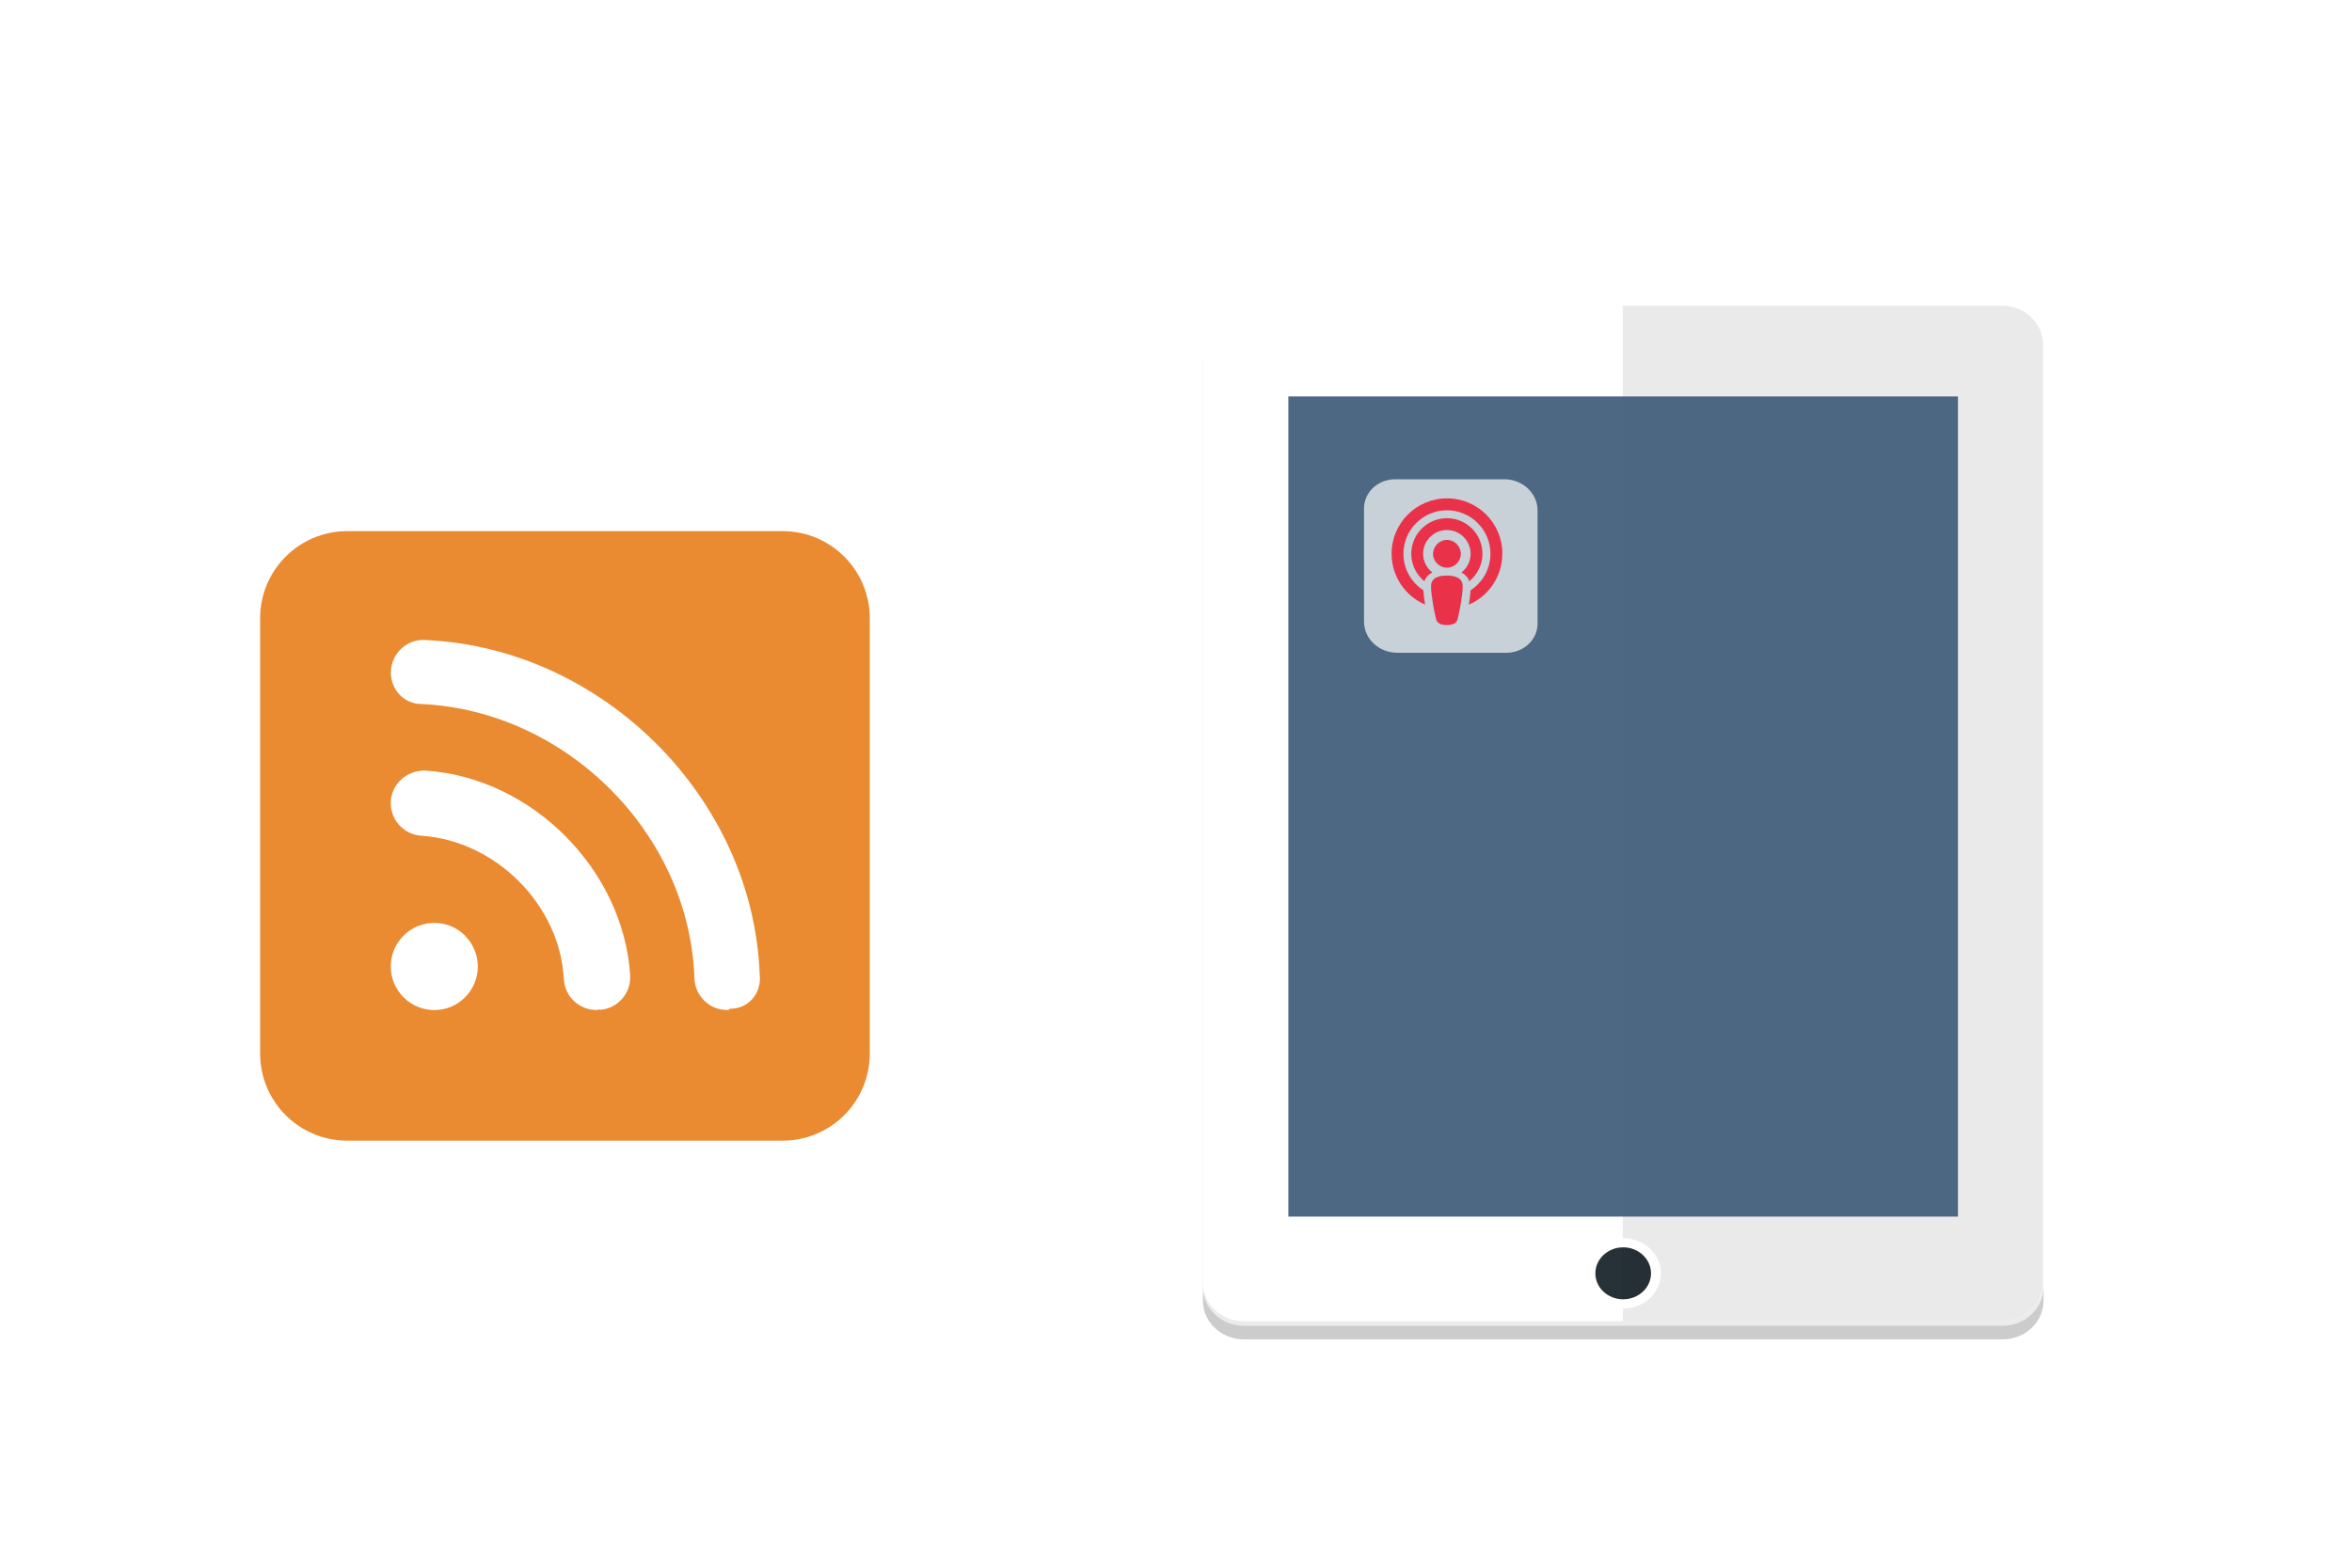 <?xml version="1.0" encoding="UTF-8"?><svg id="Layer_1" xmlns="http://www.w3.org/2000/svg" xmlns:xlink="http://www.w3.org/1999/xlink" viewBox="0 0 300 200"><defs><style>.cls-1{fill:#fcfcfc;}.cls-2{fill:#ea314a;}.cls-3{fill:#ea8a31;}.cls-4,.cls-5{fill:#fff;}.cls-6{fill:#263238;}.cls-7{fill:rgba(68,97,125,.95);}.cls-8{fill:rgba(35,31,32,.45);}.cls-8,.cls-5,.cls-9{isolation:isolate;}.cls-8,.cls-9{opacity:.2;}.cls-10{filter:url(#drop-shadow-1);}.cls-5{opacity:.6;}.cls-11{opacity:.7;}</style><filter id="drop-shadow-1" filterUnits="userSpaceOnUse"><feOffset dx="0" dy="1"/><feGaussianBlur result="blur" stdDeviation="3"/><feFlood flood-color="#000" flood-opacity=".14"/><feComposite in2="blur" operator="in"/><feComposite in="SourceGraphic"/></filter></defs><g id="g1197" class="cls-10"><path id="path1163" class="cls-9" d="m260.65,164.96c0,2.71-2.34,4.91-5.22,4.91h-96.77c-2.89,0-5.22-2.2-5.22-4.91V45.23c0-2.71,2.34-4.91,5.22-4.91h96.77c2.88,0,5.22,2.2,5.22,4.91v119.74h0Z"/><path id="path1165" class="cls-5" d="m260.65,163.23c0,2.71-2.34,4.91-5.22,4.91h-96.77c-2.89,0-5.22-2.2-5.22-4.91V43.5c0-2.71,2.34-4.91,5.22-4.91h96.77c2.88,0,5.22,2.2,5.22,4.91v119.74h0Z"/><g id="g1177"><path id="path1167" class="cls-4" d="m158.65,38h96.77c2.88,0,5.22,2.2,5.22,4.91v119.74c0,2.71-2.34,4.91-5.22,4.91h-96.77c-2.89,0-5.22-2.2-5.22-4.91V42.91c0-2.71,2.34-4.91,5.22-4.91h0Z"/><g id="g1175"><ellipse id="circle1169" class="cls-6" cx="207.04" cy="161.44" rx="4.18" ry="3.9"/><path id="path1171" class="cls-8" d="m255.37,38h-48.38v129.55h48.38c2.89,0,5.22-2.2,5.22-4.91V42.91c0-2.71-2.34-4.91-5.22-4.91h0Z"/><path id="path1173" class="cls-4" d="m207.04,165.94c-2.65,0-4.81-2.02-4.81-4.49s2.16-4.49,4.81-4.49,4.81,2.01,4.81,4.49-2.16,4.49-4.81,4.49Zm0-7.81c-1.96,0-3.55,1.49-3.55,3.32s1.59,3.31,3.55,3.31,3.55-1.49,3.55-3.31-1.59-3.32-3.55-3.32h0Z"/></g></g><g id="g1195"><polygon id="polygon1179" class="cls-7" points="249.74 154.21 249.74 148.73 249.74 49.57 194.97 49.57 164.33 49.57 164.33 154.21 249.74 154.21"/><g id="g2321" class="cls-11"><path id="rect1463" class="cls-1" d="m177.97,60.14h13.89c2.36,0,4.26,1.78,4.26,3.99h0v14.43c0,2.06-1.78,3.72-3.99,3.72h-13.89c-2.36,0-4.26-1.78-4.26-3.99,0,0,0,0,0,0v-14.43c0-2.06,1.78-3.72,3.99-3.72h0Z"/></g><path class="cls-2" d="m191.62,69.65c0,2.91-1.76,5.41-4.27,6.49.11-.66.2-1.31.22-1.83,1.52-.99,2.54-2.71,2.54-4.66,0-3.06-2.49-5.55-5.55-5.55s-5.55,2.49-5.55,5.55c0,1.95,1.01,3.66,2.54,4.65.03.52.11,1.18.22,1.83-2.51-1.08-4.27-3.58-4.27-6.49,0-3.9,3.16-7.06,7.07-7.06s7.06,3.16,7.06,7.06Zm-4.2,3.5c-.15-.4-.45-.82-1.01-1.11,0,0-.01,0-.01,0,.72-.55,1.18-1.41,1.18-2.39,0-1.67-1.36-3.03-3.03-3.03s-3.03,1.36-3.03,3.03c0,.97.47,1.83,1.19,2.39,0,0-.02,0-.02,0-.57.29-.86.71-1.01,1.11-1.01-.83-1.67-2.08-1.67-3.5,0-2.51,2.03-4.54,4.54-4.54s4.54,2.03,4.54,4.54c0,1.41-.66,2.66-1.67,3.5Zm-.85.66c0,1.04-.41,3.28-.65,4.19-.16.6-.77.74-1.37.74s-1.21-.14-1.37-.74c-.24-.9-.65-3.14-.65-4.19,0-1.11.98-1.38,2.02-1.38s2.02.27,2.02,1.38Zm-3.78-4.16c0-.98.82-1.77,1.77-1.77s1.77.79,1.77,1.77-.79,1.77-1.77,1.77-1.77-.79-1.77-1.77Z"/></g></g><path class="cls-3" d="m110.94,78.87v55.54c0,6.13-4.97,11.11-11.11,11.11h-55.54c-6.13,0-11.11-4.97-11.11-11.11v-55.54c0-6.13,4.97-11.11,11.11-11.11h55.54c6.13,0,11.11,4.97,11.11,11.11Zm-30.56,45.54c-.88-13.52-12.59-25.22-26.1-26.1-2.28-.07-4.28,1.58-4.43,3.88-.15,2.29,1.59,4.28,3.89,4.43,9.49.62,17.72,8.85,18.18,18.34.14,2.2,1.98,3.89,4.15,3.89.24,0,.33-.16.43-.02,2.29-.14,4.03-2.12,3.87-4.42Zm-21.05-5.04c-1.08-1.08-2.5-1.63-3.93-1.63s-2.85.54-3.93,1.63c-2.17,2.17-2.17,5.69,0,7.86,1.08,1.08,2.5,1.63,3.93,1.63s2.85-.54,3.92-1.63c2.17-2.17,2.17-5.67,0-7.85Zm37.57,4.99c-.8-22.53-20.03-41.76-42.71-42.71-2.27-.14-4.24,1.7-4.33,3.99-.1,2.31,1.7,4.23,3.99,4.18,18.47.92,34.12,16.57,34.73,35.04.1,2.24,1.94,3.99,4.16,3.99.21,0,.28,0,.33-.16,2.31.05,4.08-1.87,3.84-4.34Z"/></svg>